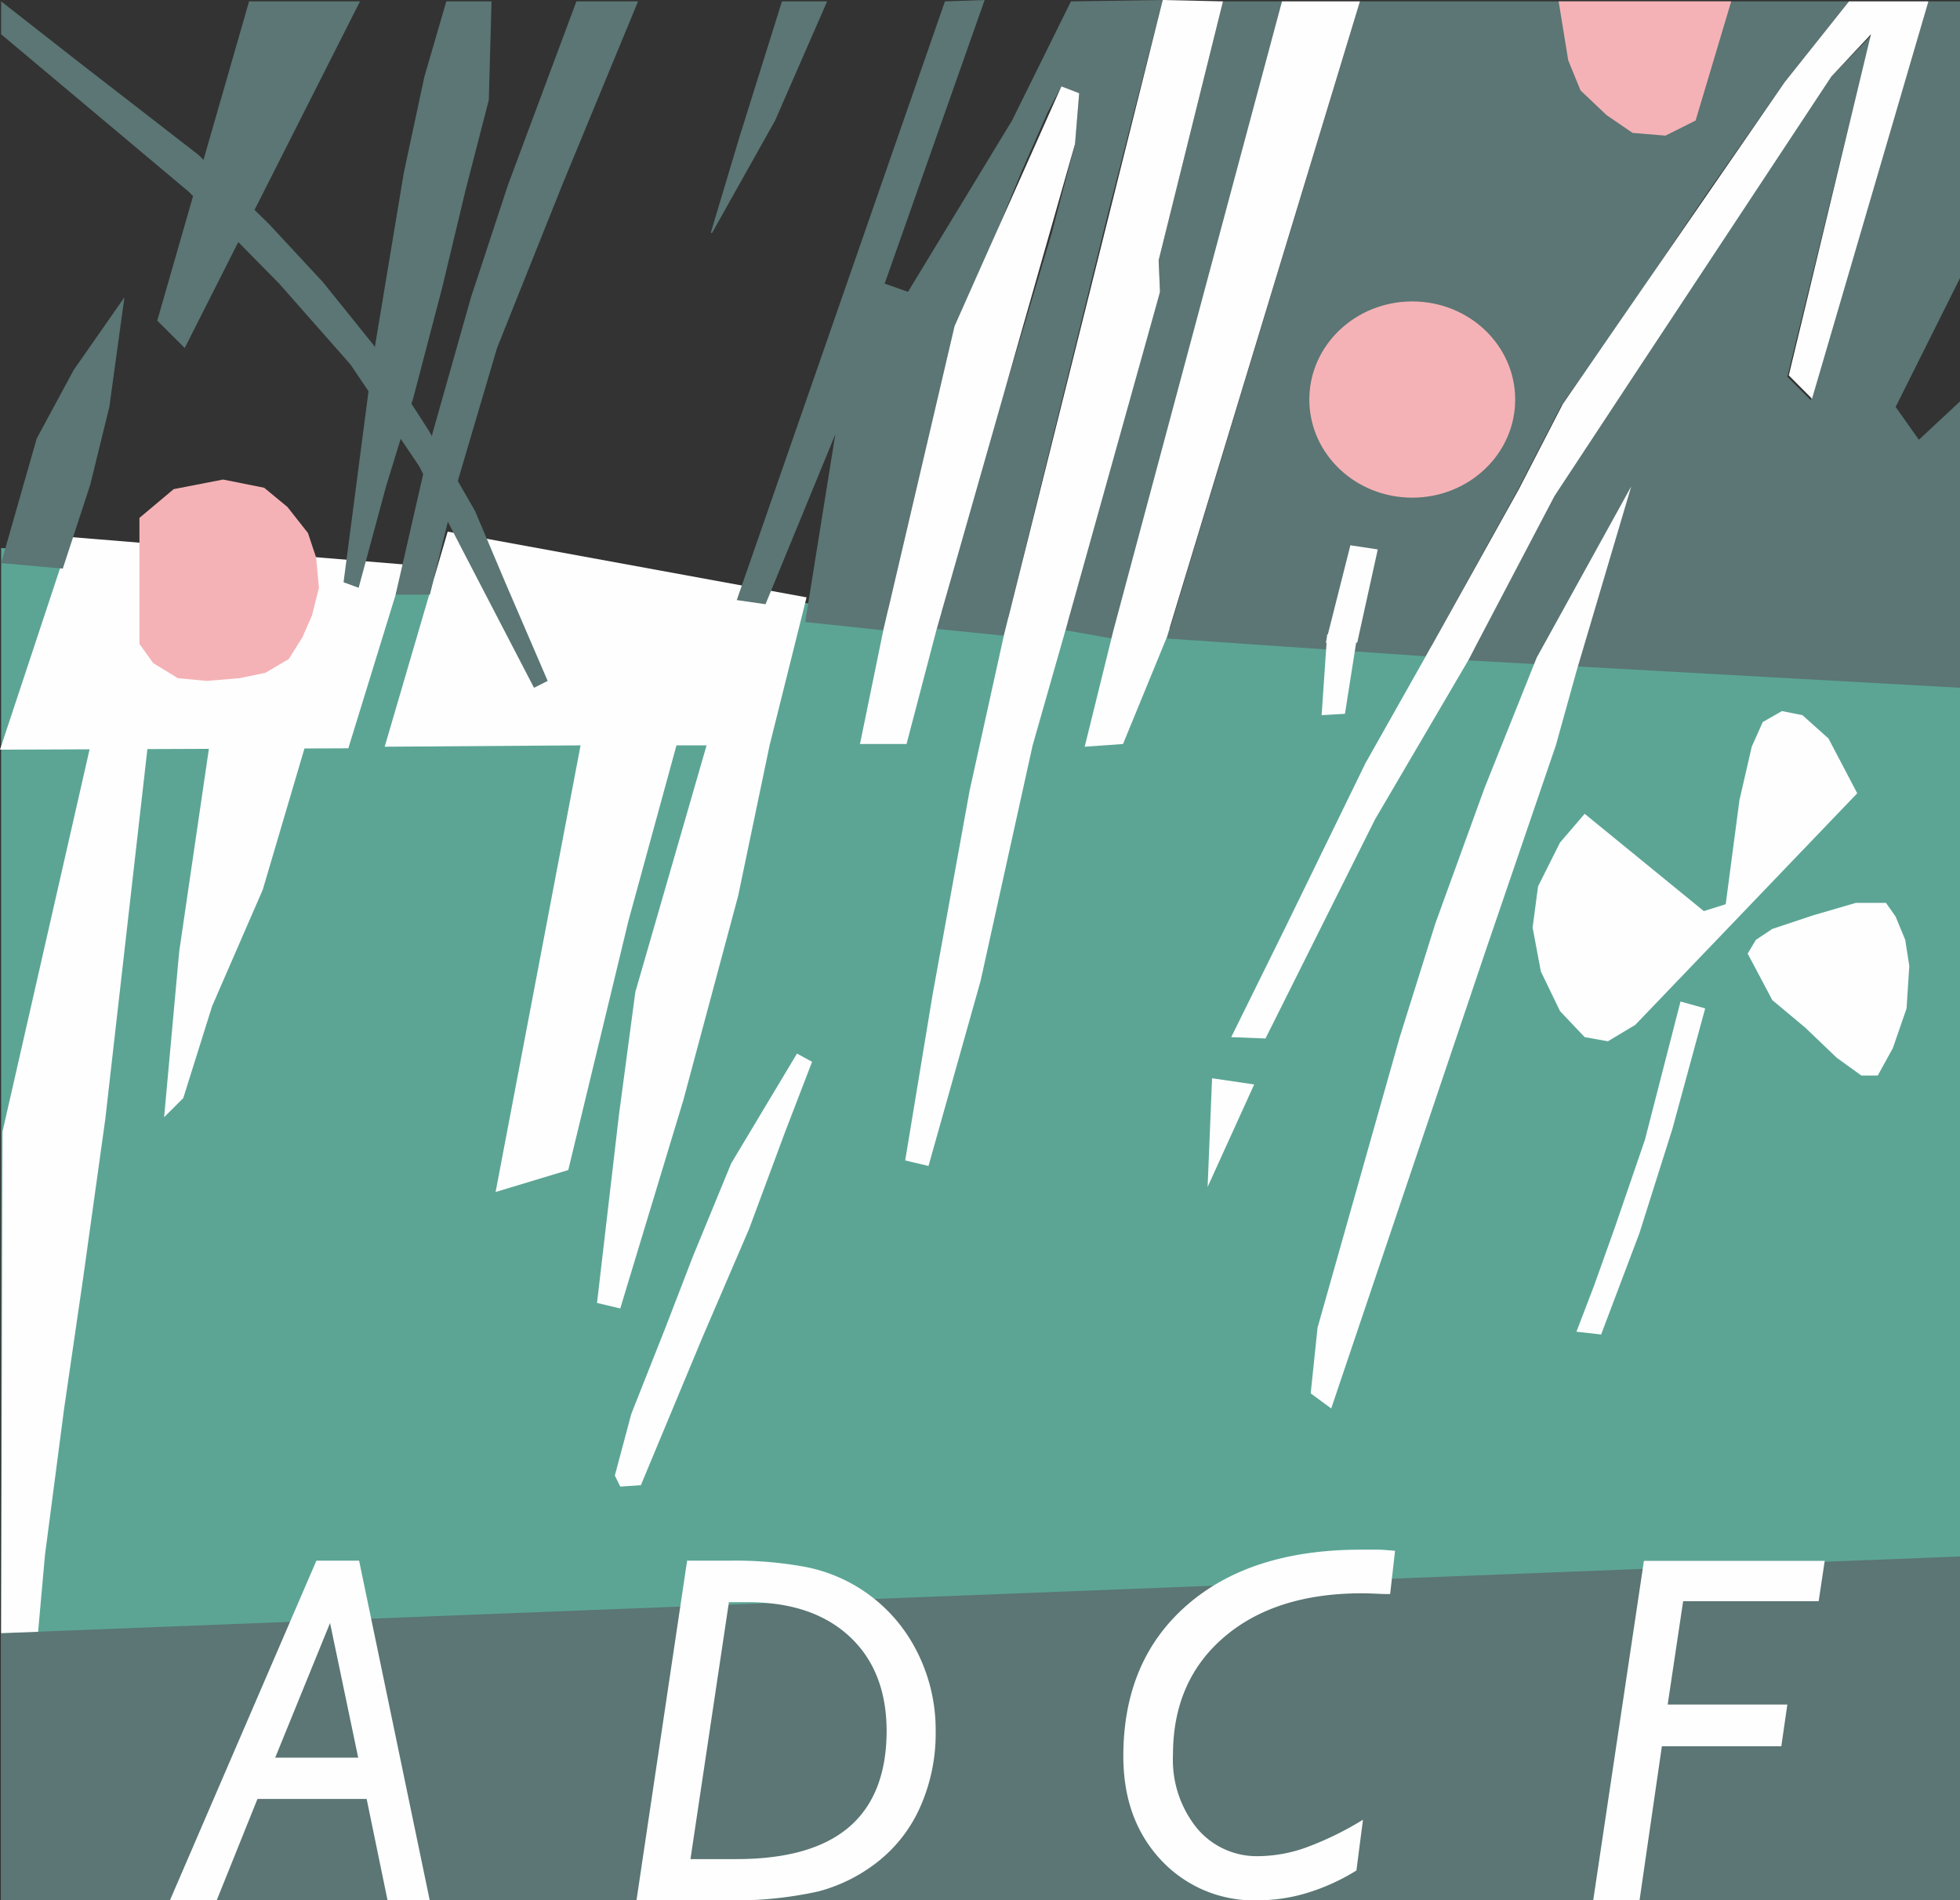 <svg id="Ebene_1" data-name="Ebene 1" xmlns="http://www.w3.org/2000/svg" viewBox="0 0 259.75 251.79"><rect x="0" y="0" width="259.75" height="251.79" fill="#333333" stroke="none"/><defs><style>.cls-1{fill:#5ca595;}.cls-1,.cls-2,.cls-3,.cls-5,.cls-6{fill-rule:evenodd;}.cls-2{fill:#5b7674;}.cls-3,.cls-4,.cls-5{fill:#fefefe;}.cls-5{stroke:#fefefe;stroke-miterlimit:22.93;stroke-width:0.22px;}.cls-6{fill:#f5b2b6;}</style></defs><title>ADCF_f</title><polygon class="cls-1" points="0.15 72.61 259.75 90.41 259.75 206.04 259.75 251.79 0.15 251.79 0.15 72.61 0.15 72.61"/><polygon class="cls-2" points="194.58 87.5 259.75 91.13 259.75 53.19 254.3 58.27 251.22 53.92 259.75 36.85 259.75 0.18 255.57 0.18 239.96 53.01 236.87 49.92 247.95 4.72 242.5 10.35 228.52 31.22 216.36 49.92 205.83 65.9 194.58 87.5 194.58 87.5"/><polygon class="cls-3" points="173.7 184.62 174.61 175.91 185.5 137.42 190.22 122.36 196.75 104.38 203.65 87.14 216.18 64.45 208.92 88.95 206.19 98.76 196.94 125.81 176.42 186.62 173.7 184.62 173.7 184.62"/><polygon class="cls-2" points="162.08 0.18 153.55 34.49 153.73 38.67 151.55 45.38 141.2 83.51 147.38 84.6 169.89 0.18 162.08 0.18 162.08 0.18"/><polygon class="cls-2" points="180.23 0.18 154.64 84.6 188.95 86.96 201.11 64.99 206.92 53.73 215.45 41.57 225.98 25.96 236.51 10.89 245.04 0.18 180.23 0.18 180.23 0.18"/><polygon class="cls-2" points="33.01 0.18 47.71 0.18 24.48 46.11 20.84 42.48 33.01 0.18 33.01 0.18"/><polygon class="cls-2" points="103.63 0.18 98 18.15 94.19 30.86 94.37 30.86 102.72 15.97 109.62 0.18 103.63 0.18 103.63 0.18"/><polygon class="cls-2" points="0.15 216.39 259.75 206.23 259.75 251.79 0.15 251.79 0.15 216.39 0.15 216.39"/><path class="cls-4" d="M644.51,158.33h6.08q9.95,0,14.91-4.23t5-12.68q0-8-4.89-12.56t-13.47-4.57H649.6l-5.09,34Zm-7.16,5.46,6.71-45h5.6a51.37,51.37,0,0,1,9.72.76,21,21,0,0,1,14.74,10.52A22.9,22.9,0,0,1,677,141.42a23.92,23.92,0,0,1-2,9.89,19,19,0,0,1-5.71,7.4,21.58,21.58,0,0,1-7.86,3.91,51.72,51.72,0,0,1-12.58,1.17Z" transform="translate(-553 88)"/><polygon class="cls-4" points="211.14 251.79 217.86 206.82 241.82 206.82 241.02 212.16 223.06 212.16 221.01 225.85 236.87 225.85 236.07 231.38 220.24 231.38 217.28 251.79 211.14 251.79 211.14 251.79"/><path class="cls-4" d="M600.47,144.89l-3.73-17.84-7.27,17.84Zm-18.75,18.9h-6.2l19.41-45h5.66l9.36,45h-5.59l-2.77-13.43H587.12l-5.4,13.43Z" transform="translate(-553 88)"/><path class="cls-4" d="M733.63,153.11l-.87,6.73a27.61,27.61,0,0,1-6.46,2.95,22.6,22.6,0,0,1-6.56,1,16.8,16.8,0,0,1-12.87-5.33q-5-5.34-5-13.76,0-12.65,8.41-20t23-7.37c.75,0,1.51,0,2.27,0s1.54.09,2.33.15l-.65,5.73-.83,0c-1.4-.07-2.35-.1-2.87-.1q-11.53,0-18.31,5.81t-6.77,15.61a14.4,14.4,0,0,0,3.17,9.7,10.31,10.31,0,0,0,8.22,3.71,19.17,19.17,0,0,0,6.23-1.14,41.94,41.94,0,0,0,7.53-3.67Z" transform="translate(-553 88)"/><polygon class="cls-3" points="11.95 98.94 19.57 98.94 13.95 148.31 11.04 169.19 8.5 186.62 5.96 206.04 5.05 216.21 0.15 216.39 0.33 149.95 11.95 98.94 11.95 98.94"/><polygon class="cls-3" points="27.74 98.83 40.45 98.83 34.82 117.89 28.11 133.32 24.29 145.49 21.75 148.03 23.75 126.06 27.74 98.83 27.74 98.83"/><polygon class="cls-5" points="9.41 71.27 0.15 99.22 46.08 99.04 53.52 74.9 9.41 71.27 9.41 71.27"/><polygon class="cls-6" points="18.48 68.62 23.02 64.81 29.56 63.54 35.01 64.63 38.09 67.17 40.81 70.62 41.9 73.89 42.27 77.88 41.36 81.51 40.09 84.42 38.27 87.32 35.19 89.14 31.74 89.86 27.38 90.22 23.57 89.86 20.3 87.86 18.48 85.32 18.48 68.62 18.48 68.62"/><polygon class="cls-3" points="59.33 70.44 50.98 98.94 76.94 98.76 65.68 157.94 75.31 155.03 83.29 121.99 89.65 98.76 93.64 98.76 84.2 131.43 82.02 147.77 79.12 172.64 82.2 173.37 90.56 145.77 97.82 118.72 101.99 98.76 106.89 79.15 59.33 70.44 59.33 70.44"/><polygon class="cls-3" points="105.62 139.6 96.91 154.13 91.83 166.47 88.19 175.91 83.66 187.35 81.48 195.51 82.2 196.97 84.93 196.79 93.1 177.18 99.27 162.84 103.99 150.13 107.62 140.69 105.62 139.6 105.62 139.6"/><polygon class="cls-3" points="175.88 84.05 175.15 94.76 178.24 94.58 179.87 84.23 175.88 84.05 175.88 84.05"/><polygon class="cls-3" points="222.71 132.7 217.99 151.04 214 162.66 211.28 170.28 208.92 176.45 212.19 176.82 217.27 163.38 221.63 149.59 225.98 133.61 222.71 132.7 222.71 132.7"/><polygon class="cls-3" points="246.13 105.11 216.72 135.79 213.09 137.97 210.01 137.42 206.74 133.97 204.2 128.71 203.11 122.9 203.83 117.45 206.74 111.64 210.01 107.83 225.8 120.72 228.7 119.81 230.52 106.02 232.15 98.94 233.61 95.67 236.15 94.22 238.87 94.76 242.32 97.85 246.13 105.11 246.13 105.11"/><polygon class="cls-3" points="231.61 126.35 234.88 132.52 239.23 136.15 243.41 140.15 246.68 142.51 248.85 142.51 250.85 138.88 252.67 133.61 253.03 127.98 252.49 124.53 251.22 121.45 249.94 119.63 245.95 119.63 240.32 121.27 234.88 123.08 232.7 124.53 231.61 126.35 231.61 126.35"/><polygon class="cls-3" points="178.96 72.25 182.59 72.8 179.87 85.14 175.7 85.14 178.96 72.25 178.96 72.25"/><path class="cls-6" d="M740.16-48.06c7.54,0,13.64,5.82,13.64,13s-6.1,13-13.64,13-13.64-5.82-13.64-13,6.11-13,13.64-13Z" transform="translate(-553 88)"/><polygon class="cls-6" points="206.56 0.18 207.83 7.99 209.46 11.98 212.91 15.25 216.36 17.61 220.72 17.97 224.71 15.97 229.43 0.18 206.56 0.18 206.56 0.18"/><polygon class="cls-3" points="160.63 142.87 166.21 143.69 160.04 157.27 160.63 142.87 160.63 142.87"/><polygon class="cls-2" points="0.15 0.18 10.13 7.99 26.29 20.51 35.73 29.77 42.81 37.4 49.53 45.75 56.79 57 62.96 67.71 66.95 77.15 72.58 90.22 70.77 91.13 61.15 72.61 55.52 61.72 46.44 48.29 37 37.58 25.02 25.41 0.15 4.54 0.15 0.18 0.15 0.18"/><polygon class="cls-2" points="125.23 0.18 97.64 79.51 101.45 80.06 110.7 57.55 106.71 82.42 117.06 83.51 126.5 43.21 131.22 32.86 135.4 22.69 138.84 14.89 140.66 11.44 143.02 12.35 142.47 19.06 139.39 30.86 135.76 43.02 130.49 60.45 124.14 83.33 133.03 84.23 146.83 28.32 154.09 0 141.93 0.18 134.12 15.97 120.33 38.67 117.24 37.58 130.49 0 125.23 0.18 125.23 0.18"/><polygon class="cls-3" points="113.97 98.58 117.06 83.51 126.5 43.21 140.66 11.44 143.02 12.35 142.47 19.06 124.14 83.33 120.14 98.58 113.97 98.58 113.97 98.58"/><polygon class="cls-2" points="16.49 39.39 9.77 49.02 4.87 58.09 0.15 74.61 8.32 75.34 11.95 64.26 14.49 53.92 16.49 39.39 16.49 39.39"/><polygon class="cls-2" points="76.39 0.18 67.32 24.51 62.42 39.39 57.33 57.37 52.43 78.79 56.97 78.79 60.78 63.36 65.87 46.11 74.58 24.33 84.56 0.18 76.39 0.18 76.39 0.18"/><polygon class="cls-2" points="59.15 0.18 65.14 0.18 64.78 13.25 61.69 25.23 58.6 38.12 54.79 52.65 51.16 64.45 47.53 77.88 45.53 77.15 49.35 47.93 53.52 22.87 56.24 10.17 59.15 0.18 59.15 0.18"/><polygon class="cls-3" points="119.96 153.76 123.59 131.8 128.5 104.75 133.03 84.23 154.09 0 162.08 0.18 153.55 34.49 153.73 38.67 141.2 83.51 136.85 98.76 129.95 129.98 123.05 154.49 119.96 153.76 119.96 153.76"/><polygon class="cls-3" points="147.56 83.51 143.75 98.94 148.83 98.58 154.64 84.42 180.23 0.18 169.89 0.18 147.56 83.51 147.56 83.51"/><polygon class="cls-3" points="245.04 0.18 236.51 10.89 207.1 53.55 201.29 64.81 188.95 86.96 180.96 101.12 170.25 123.08 163.17 137.42 167.71 137.6 182.23 108.56 194.58 87.5 206.01 65.72 216.54 49.74 242.68 10.17 247.95 4.54 237.06 49.74 240.14 52.83 255.57 0.18 245.04 0.18 245.04 0.18"/></svg>